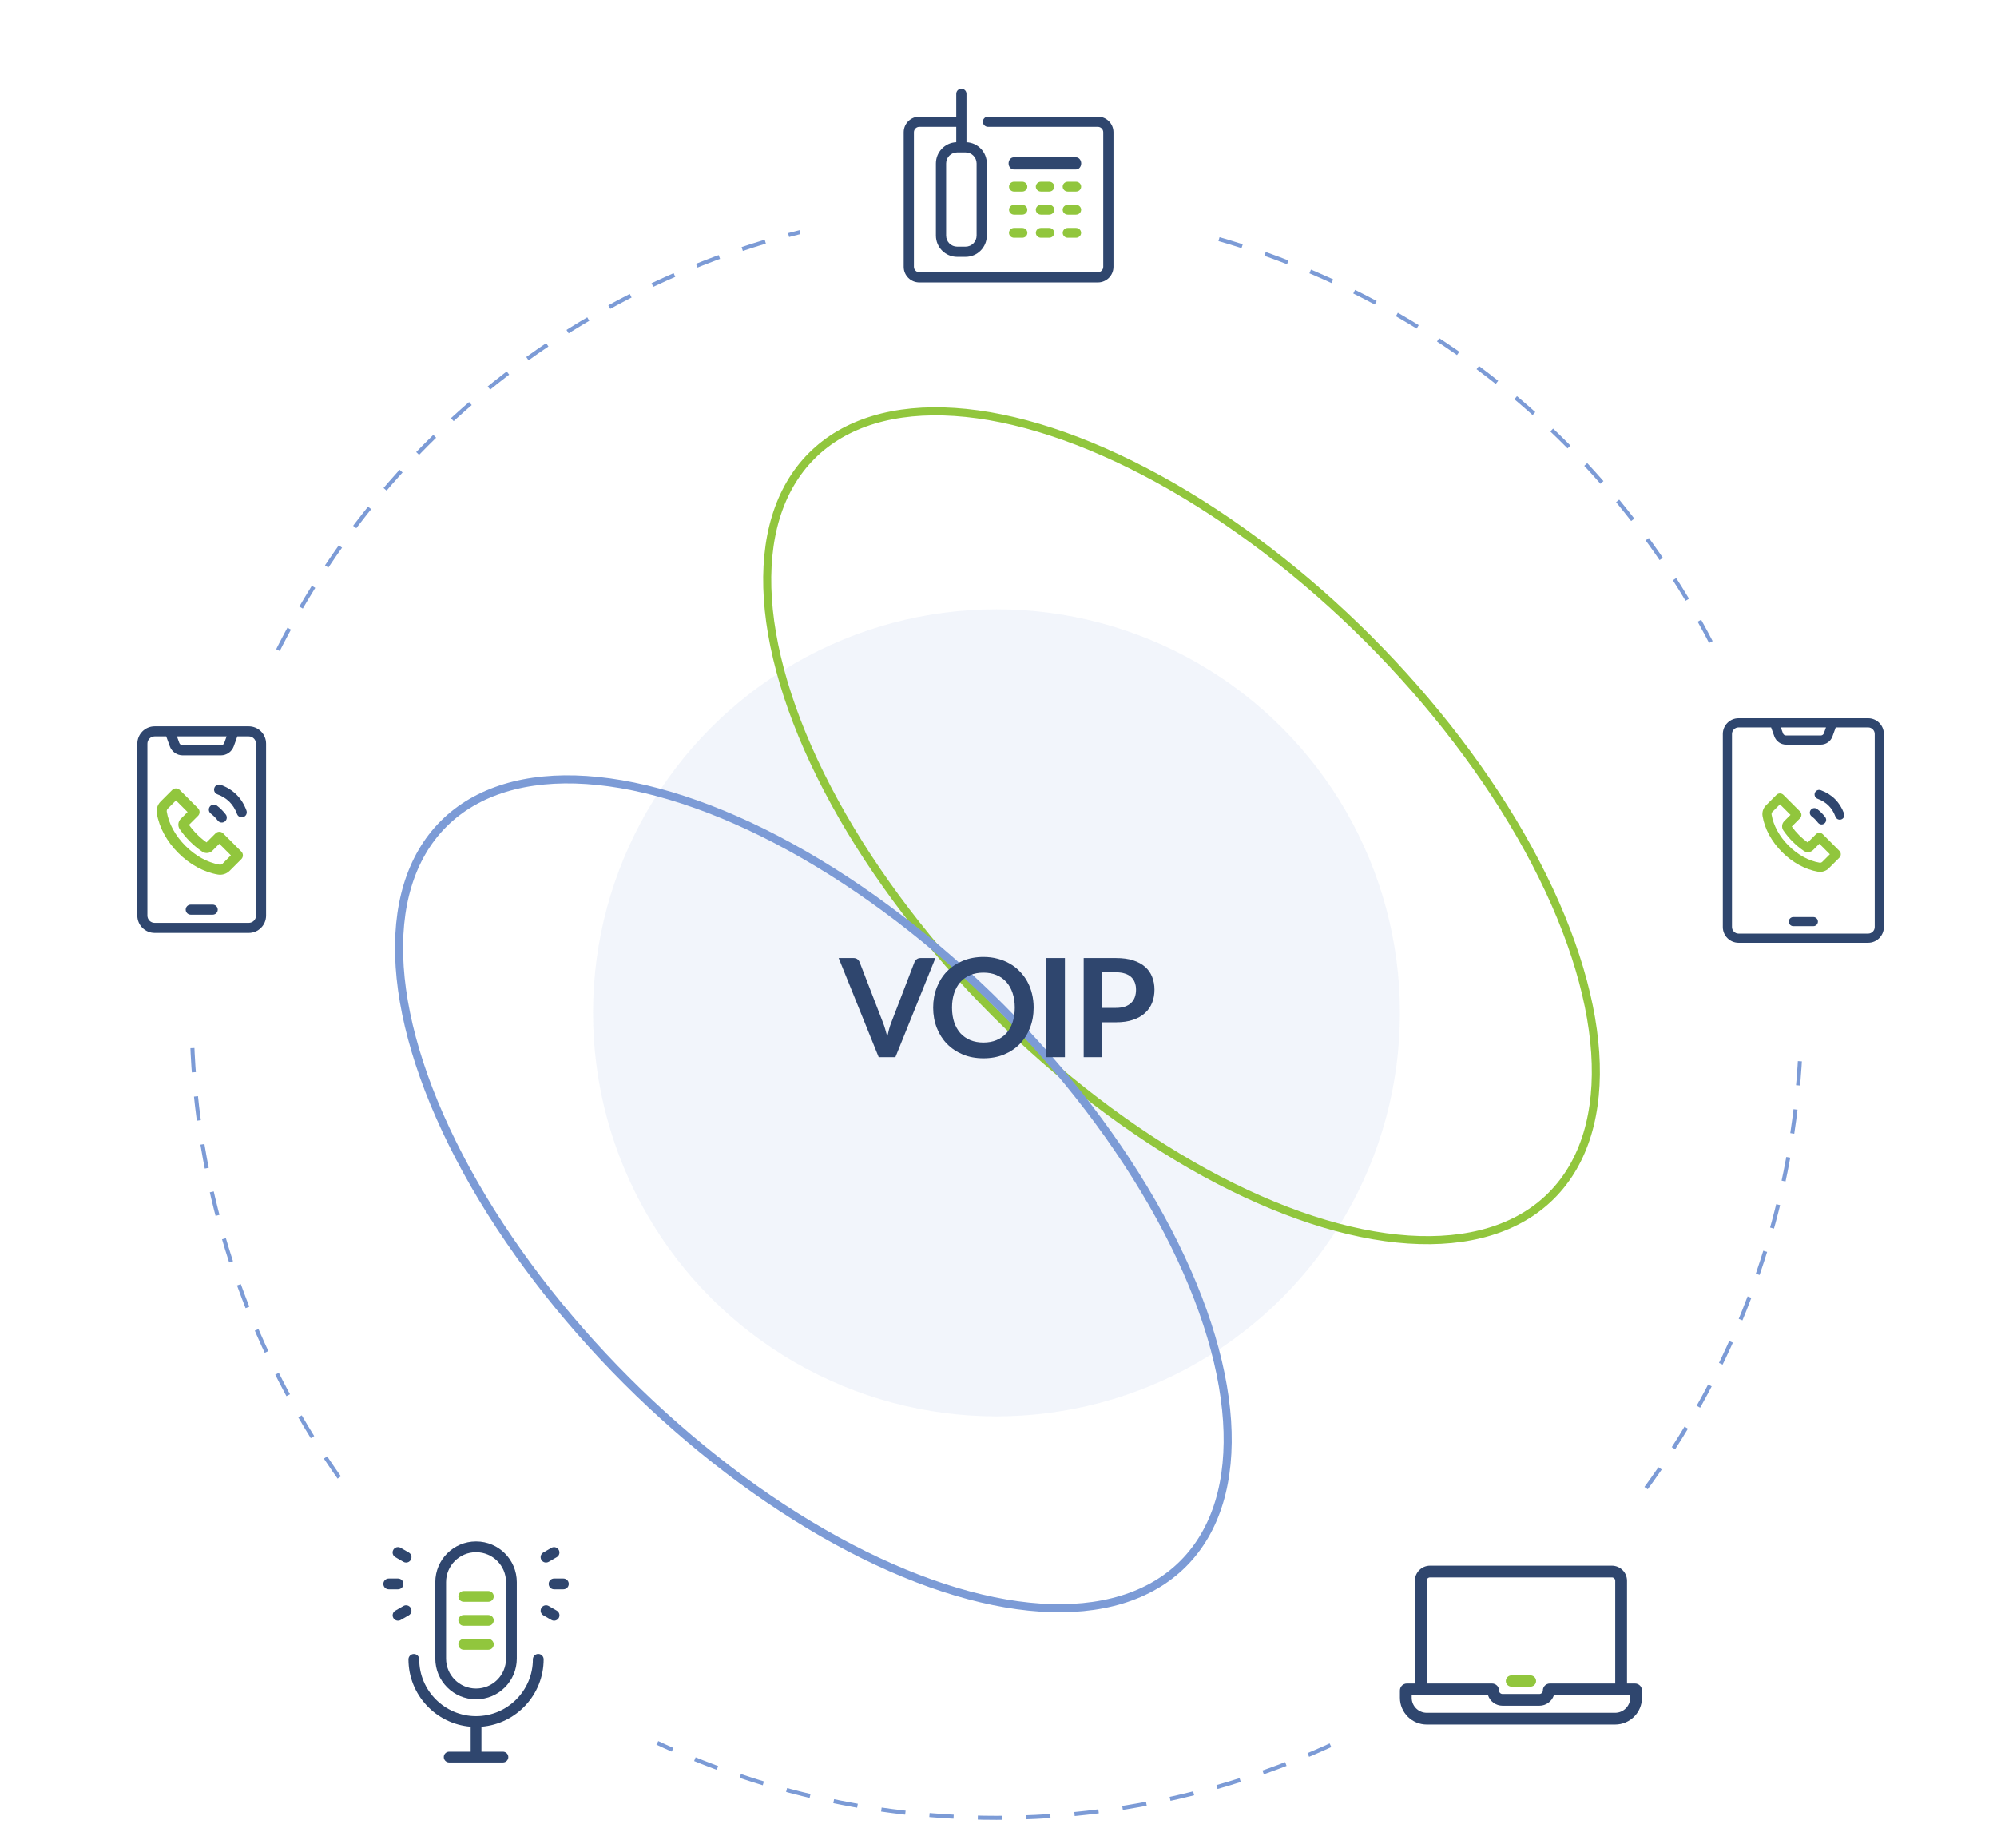 <?xml version="1.0" encoding="UTF-8"?>
<svg xmlns="http://www.w3.org/2000/svg" width="495" height="458" viewBox="0 0 495 458" fill="none">
  <g clip-path="url(#clip0_0_590)">
    <circle cx="247" cy="251" r="199.5" stroke="#7C9BD6" stroke-dasharray="6"></circle>
    <g filter="url(#filter0_d_0_590)">
      <circle cx="118" cy="408" r="50" fill="white"></circle>
    </g>
    <path fill-rule="evenodd" clip-rule="evenodd" d="M118.027 421.122H117.973C112.412 421.116 107.906 416.61 107.9 411.048V392.074C107.906 386.513 112.412 382.006 117.973 382H118.027C123.588 382.006 128.094 386.513 128.1 392.074V411.048C128.094 416.609 123.588 421.116 118.027 421.122ZM117.973 384.669C113.886 384.674 110.574 387.986 110.569 392.074V411.048C110.574 415.136 113.886 418.448 117.973 418.453H118.027C122.114 418.448 125.427 415.136 125.431 411.048V392.074C125.427 387.986 122.114 384.674 118.027 384.669H117.973Z" fill="#2F466E"></path>
    <path d="M114.96 396.951H121.04C121.52 396.956 121.965 396.702 122.206 396.288C122.447 395.873 122.447 395.361 122.206 394.946C121.965 394.531 121.52 394.278 121.04 394.282H114.96C114.48 394.278 114.035 394.531 113.794 394.946C113.553 395.361 113.553 395.873 113.794 396.288C114.035 396.702 114.48 396.956 114.96 396.951V396.951Z" fill="#91C63D"></path>
    <path d="M114.96 402.896H121.04C121.52 402.9 121.965 402.647 122.206 402.232C122.447 401.817 122.447 401.305 122.206 400.89C121.965 400.476 121.52 400.222 121.04 400.226H114.96C114.48 400.222 114.035 400.476 113.794 400.89C113.553 401.305 113.553 401.817 113.794 402.232C114.035 402.647 114.48 402.9 114.96 402.896V402.896Z" fill="#91C63D"></path>
    <path d="M114.96 408.84H121.04C121.52 408.845 121.965 408.591 122.206 408.177C122.447 407.762 122.447 407.25 122.206 406.835C121.965 406.42 121.52 406.167 121.04 406.171H114.96C114.48 406.167 114.035 406.42 113.794 406.835C113.553 407.25 113.553 407.762 113.794 408.177C114.035 408.591 114.48 408.845 114.96 408.84V408.84Z" fill="#91C63D"></path>
    <path d="M139.644 391.186H137.337C136.599 391.186 136.002 391.783 136.002 392.52C136.002 393.257 136.599 393.855 137.337 393.855H139.644C140.381 393.855 140.979 393.257 140.979 392.52C140.979 391.783 140.381 391.186 139.644 391.186Z" fill="#2F466E"></path>
    <path d="M135.345 387.226C135.578 387.226 135.808 387.164 136.011 387.047L138.009 385.893C138.64 385.522 138.854 384.71 138.488 384.076C138.121 383.442 137.312 383.221 136.675 383.582L134.676 384.736C134.153 385.038 133.898 385.654 134.054 386.238C134.211 386.821 134.74 387.227 135.345 387.226V387.226Z" fill="#2F466E"></path>
    <path d="M138.009 399.147L136.011 397.993C135.372 397.626 134.558 397.846 134.19 398.483C133.822 399.12 134.039 399.935 134.676 400.305L136.674 401.459C137.313 401.826 138.127 401.607 138.495 400.969C138.863 400.332 138.646 399.517 138.009 399.147V399.147Z" fill="#2F466E"></path>
    <path d="M99.998 392.52C99.998 391.783 99.4 391.186 98.663 391.186H96.356C95.619 391.186 95.021 391.783 95.021 392.52C95.021 393.257 95.619 393.855 96.356 393.855H98.663C99.4 393.855 99.998 393.257 99.998 392.52V392.52Z" fill="#2F466E"></path>
    <path d="M97.991 385.893L99.989 387.047C100.403 387.291 100.915 387.294 101.331 387.055C101.747 386.816 102.003 386.373 102.001 385.893C102 385.414 101.741 384.972 101.324 384.736L99.326 383.582C98.912 383.338 98.4 383.336 97.984 383.574C97.568 383.813 97.312 384.256 97.314 384.736C97.315 385.215 97.573 385.657 97.991 385.893V385.893Z" fill="#2F466E"></path>
    <path d="M101.812 398.482C101.636 398.175 101.344 397.952 101.002 397.86C100.66 397.768 100.296 397.816 99.989 397.993L97.991 399.147C97.353 399.516 97.134 400.332 97.502 400.971C97.871 401.609 98.687 401.828 99.326 401.459L101.324 400.305C101.631 400.128 101.854 399.837 101.946 399.495C102.037 399.153 101.99 398.789 101.812 398.482V398.482Z" fill="#2F466E"></path>
    <path d="M133.42 409.879C132.683 409.879 132.086 410.477 132.086 411.214C132.086 418.98 125.767 425.299 118 425.299C110.233 425.299 103.914 418.981 103.914 411.214C103.908 410.481 103.312 409.891 102.58 409.891C101.847 409.891 101.252 410.481 101.245 411.214C101.245 420.003 108.048 427.233 116.665 427.916V434.103H111.325C110.592 434.11 110.002 434.705 110.002 435.438C110.002 436.17 110.592 436.766 111.325 436.772H124.675C125.408 436.766 125.998 436.17 125.998 435.438C125.998 434.705 125.408 434.11 124.675 434.103H119.335V427.916C127.952 427.233 134.755 420.003 134.755 411.214C134.755 410.477 134.157 409.879 133.42 409.879V409.879Z" fill="#2F466E"></path>
    <g filter="url(#filter1_d_0_590)">
      <circle cx="50" cy="206" r="50" fill="white"></circle>
    </g>
    <path fill-rule="evenodd" clip-rule="evenodd" d="M61.661 180H38.339C35.968 180.003 34.047 181.924 34.044 184.294V226.905C34.047 229.276 35.968 231.197 38.339 231.2H61.661C64.032 231.197 65.953 229.276 65.956 226.905V184.294C65.953 181.924 64.032 180.003 61.661 180ZM56.172 182.495L55.588 184.112C55.461 184.463 55.128 184.696 54.755 184.697H45.275C44.902 184.696 44.569 184.463 44.442 184.112L43.858 182.495H56.172ZM61.661 228.704C62.654 228.703 63.459 227.898 63.46 226.905L63.46 184.294C63.459 183.301 62.654 182.497 61.661 182.495H58.825L57.935 184.96C57.449 186.297 56.179 187.189 54.756 187.192H45.276C43.852 187.189 42.582 186.298 42.096 184.96L41.206 182.495H38.339C37.346 182.496 36.541 183.301 36.54 184.294V226.906C36.541 227.898 37.346 228.703 38.339 228.704H61.661Z" fill="#2F466E"></path>
    <path d="M52.715 224.186H47.285C46.837 224.182 46.421 224.419 46.196 224.806C45.97 225.194 45.97 225.673 46.196 226.06C46.421 226.448 46.837 226.685 47.285 226.681H52.715C53.163 226.685 53.579 226.448 53.804 226.06C54.03 225.673 54.03 225.194 53.804 224.806C53.579 224.419 53.163 224.182 52.715 224.186V224.186Z" fill="#2F466E"></path>
    <path fill-rule="evenodd" clip-rule="evenodd" d="M53.43 206.519C53.948 206.001 54.788 206.001 55.306 206.519L59.822 211.036C60.339 211.554 60.339 212.393 59.822 212.911L56.938 215.795C56.165 216.565 55.067 216.914 53.991 216.73C50.531 216.139 47.056 214.245 44.207 211.396C41.348 208.537 39.454 205.048 38.877 201.572C38.698 200.5 39.047 199.407 39.814 198.637L42.681 195.77C43.199 195.252 44.038 195.252 44.556 195.77L49.084 200.298C49.602 200.816 49.602 201.655 49.084 202.173L46.844 204.413C48.044 206.091 49.512 207.559 51.19 208.759L53.43 206.519ZM54.411 214.27C54.689 214.318 54.974 214.229 55.174 214.03L57.231 211.973L54.368 209.11L52.665 210.813C51.985 211.492 50.918 211.593 50.121 211.054C47.932 209.562 46.042 207.672 44.549 205.482C44.01 204.686 44.112 203.619 44.791 202.938L46.493 201.236L43.618 198.361L41.578 200.401C41.38 200.601 41.291 200.884 41.338 201.162C41.832 204.129 43.477 207.137 45.972 209.632C48.458 212.119 51.455 213.766 54.411 214.27Z" fill="#91C63D"></path>
    <path d="M52.247 201.619C52.896 202.115 53.477 202.696 53.973 203.345C54.241 203.705 54.683 203.893 55.129 203.837C55.574 203.781 55.956 203.49 56.127 203.074C56.298 202.659 56.232 202.184 55.955 201.83C55.325 201.005 54.587 200.268 53.762 199.637C53.214 199.224 52.436 199.331 52.02 199.876C51.603 200.42 51.705 201.199 52.247 201.619V201.619Z" fill="#2F466E"></path>
    <path d="M54.731 194.499C54.086 194.267 53.374 194.598 53.138 195.242C52.901 195.886 53.228 196.6 53.87 196.841C56.271 197.724 57.867 199.321 58.751 201.722C58.902 202.144 59.268 202.452 59.709 202.53C60.151 202.607 60.6 202.442 60.886 202.097C61.172 201.752 61.251 201.28 61.093 200.86C59.957 197.775 57.817 195.634 54.731 194.499V194.499Z" fill="#2F466E"></path>
    <g filter="url(#filter2_d_0_590)">
      <circle cx="377" cy="408" r="50" fill="white"></circle>
    </g>
    <path fill-rule="evenodd" clip-rule="evenodd" d="M405.267 417.211H403.292V391.745C403.29 389.678 401.609 388.002 399.534 388H354.466C352.391 388.002 350.71 389.678 350.708 391.745V417.211H348.733C347.776 417.212 347.001 417.985 347 418.939V420.745C347.004 424.405 349.98 427.371 353.652 427.375H400.348C404.02 427.371 406.996 424.405 407 420.745V418.939C406.999 417.985 406.224 417.212 405.267 417.211ZM353.629 391.745C353.63 391.285 354.004 390.912 354.466 390.912H399.534C399.996 390.912 400.37 391.285 400.371 391.745V417.211H384.166C383.21 417.212 382.434 417.985 382.433 418.939C382.433 419.417 382.044 419.804 381.564 419.805H372.436C371.956 419.804 371.567 419.417 371.567 418.939C371.566 417.985 370.79 417.212 369.834 417.211H353.629V391.745ZM400.347 424.463C402.407 424.461 404.076 422.797 404.079 420.745L404.079 420.123H385.164C384.649 421.67 383.199 422.715 381.564 422.716H372.436C370.801 422.715 369.351 421.67 368.836 420.123H349.921V420.745C349.923 422.797 351.593 424.461 353.652 424.463H400.347Z" fill="#2F466E"></path>
    <path d="M379.308 418H374.692C373.896 418 373.25 417.37 373.25 416.594C373.25 415.817 373.896 415.188 374.692 415.188H379.308C380.104 415.188 380.75 415.817 380.75 416.594C380.75 417.37 380.104 418 379.308 418Z" fill="#91C63D"></path>
    <g filter="url(#filter3_d_0_590)">
      <circle cx="445" cy="206" r="50" fill="white"></circle>
    </g>
    <path fill-rule="evenodd" clip-rule="evenodd" d="M430.944 178C428.789 178.002 427.043 179.749 427.04 181.904V229.732C427.043 231.887 428.789 233.634 430.944 233.636H463.056C465.211 233.634 466.957 231.887 466.96 229.732V181.904C466.957 179.749 465.211 178.002 463.056 178H430.944ZM452.611 180.268L452.08 181.738C451.964 182.057 451.662 182.269 451.323 182.27H442.704C442.365 182.269 442.063 182.057 441.947 181.738L441.416 180.268H452.611ZM463.056 231.368C463.959 231.367 464.69 230.635 464.691 229.732L464.691 181.904C464.69 181.001 463.958 180.27 463.055 180.269H455.023L454.213 182.509C453.772 183.725 452.618 184.535 451.324 184.538H442.705C441.411 184.536 440.256 183.725 439.814 182.509L439.005 180.268H430.945C430.042 180.269 429.31 181.001 429.309 181.904V229.732C429.31 230.635 430.042 231.366 430.944 231.368H463.056Z" fill="#2F466E"></path>
    <path d="M449.468 227.26H444.532C444.125 227.256 443.746 227.472 443.542 227.824C443.337 228.176 443.337 228.612 443.542 228.964C443.746 229.316 444.125 229.532 444.532 229.528H449.468C449.875 229.532 450.254 229.316 450.458 228.964C450.663 228.612 450.663 228.176 450.458 227.824C450.254 227.472 449.875 227.256 449.468 227.26V227.26Z" fill="#2F466E"></path>
    <path fill-rule="evenodd" clip-rule="evenodd" d="M450.118 206.745C450.589 206.274 451.353 206.274 451.823 206.745L455.929 210.851C456.399 211.322 456.399 212.085 455.929 212.556L453.308 215.177C452.605 215.877 451.606 216.194 450.628 216.027C447.483 215.49 444.324 213.768 441.734 211.179C439.134 208.579 437.413 205.407 436.888 202.247C436.726 201.272 437.043 200.279 437.74 199.579L440.346 196.973C440.817 196.502 441.58 196.502 442.051 196.973L446.168 201.089C446.638 201.56 446.638 202.323 446.168 202.794L444.131 204.83C445.222 206.356 446.557 207.69 448.082 208.781L450.118 206.745ZM451.01 213.791C451.263 213.835 451.521 213.754 451.704 213.573L453.574 211.703L450.971 209.1L449.423 210.648C448.804 211.265 447.834 211.357 447.11 210.867C445.12 209.511 443.402 207.792 442.045 205.802C441.555 205.078 441.647 204.108 442.264 203.489L443.812 201.942L441.198 199.328L439.344 201.182C439.164 201.365 439.082 201.622 439.125 201.874C439.574 204.572 441.07 207.306 443.338 209.574C445.598 211.835 448.323 213.333 451.01 213.791Z" fill="#91C63D"></path>
    <path d="M449.042 202.29C449.633 202.741 450.16 203.269 450.612 203.859C450.856 204.186 451.257 204.357 451.662 204.306C452.068 204.256 452.414 203.991 452.57 203.613C452.725 203.235 452.666 202.803 452.414 202.482C451.84 201.732 451.17 201.061 450.42 200.488C449.922 200.113 449.215 200.21 448.836 200.705C448.458 201.2 448.55 201.908 449.042 202.29V202.29Z" fill="#2F466E"></path>
    <path d="M451.301 195.817C450.715 195.606 450.067 195.908 449.852 196.493C449.637 197.078 449.934 197.727 450.518 197.946C452.701 198.749 454.152 200.201 454.955 202.383C455.093 202.767 455.425 203.048 455.827 203.118C456.228 203.189 456.637 203.038 456.896 202.725C457.156 202.411 457.228 201.982 457.084 201.6C456.052 198.795 454.106 196.849 451.301 195.817V195.817Z" fill="#2F466E"></path>
    <g filter="url(#filter4_d_0_590)">
      <circle cx="248" cy="50" r="50" fill="white"></circle>
    </g>
    <path fill-rule="evenodd" clip-rule="evenodd" d="M244.881 28.91H272.126C274.264 28.912 275.998 30.645 276 32.783V66.126C275.998 68.265 274.264 69.998 272.126 70H227.874C225.736 69.998 224.002 68.265 224 66.126V32.783C224.002 30.645 225.736 28.912 227.874 28.91H237.029V23.256C237.035 22.56 237.601 22 238.296 22C238.991 22 239.557 22.56 239.563 23.256V35.251C242.38 35.374 244.602 37.692 244.605 40.511V58.399C244.602 61.306 242.246 63.661 239.338 63.665H237.254C234.346 63.661 231.99 61.306 231.987 58.399V40.511C231.99 37.691 234.212 35.373 237.029 35.25V31.443H227.875C227.135 31.443 226.535 32.043 226.534 32.783V66.126C226.535 66.866 227.134 67.466 227.874 67.467H272.126C272.866 67.466 273.465 66.866 273.466 66.126V32.784C273.465 32.044 272.866 31.444 272.126 31.443H244.881C244.186 31.437 243.625 30.872 243.625 30.176C243.625 29.481 244.186 28.916 244.881 28.91ZM242.071 58.399V40.511C242.069 39.003 240.847 37.78 239.338 37.779H237.254C235.745 37.78 234.523 39.003 234.521 40.511V58.399C234.523 59.907 235.745 61.129 237.254 61.131H239.338C240.847 61.129 242.069 59.907 242.071 58.399Z" fill="#2F466E"></path>
    <path d="M266.733 39H251.267C250.567 39 250 39.672 250 40.5C250 41.328 250.567 42 251.267 42H266.733C267.433 42 268 41.328 268 40.5C268 39.672 267.433 39 266.733 39V39Z" fill="#2F466E"></path>
    <path d="M253.393 45.035H251.357C250.664 45.041 250.106 45.586 250.106 46.257C250.106 46.927 250.664 47.472 251.357 47.478H253.393C254.085 47.472 254.643 46.927 254.643 46.257C254.643 45.586 254.085 45.041 253.393 45.035V45.035Z" fill="#91C63D"></path>
    <path d="M260.054 45.035H258.018C257.564 45.031 257.144 45.263 256.916 45.643C256.688 46.022 256.688 46.491 256.916 46.87C257.144 47.25 257.564 47.482 258.018 47.478H260.054C260.507 47.482 260.928 47.25 261.156 46.87C261.384 46.491 261.384 46.022 261.156 45.643C260.928 45.263 260.507 45.031 260.054 45.035V45.035Z" fill="#91C63D"></path>
    <path d="M266.715 45.035H264.679C264.226 45.031 263.805 45.263 263.577 45.643C263.349 46.022 263.349 46.491 263.577 46.87C263.805 47.25 264.226 47.482 264.679 47.478H266.715C267.169 47.482 267.589 47.25 267.817 46.87C268.045 46.491 268.045 46.022 267.817 45.643C267.589 45.263 267.169 45.031 266.715 45.035V45.035Z" fill="#91C63D"></path>
    <path d="M253.393 50.761H251.357C250.664 50.767 250.106 51.312 250.106 51.983C250.106 52.653 250.664 53.198 251.357 53.204H253.393C254.085 53.198 254.643 52.653 254.643 51.983C254.643 51.312 254.085 50.767 253.393 50.761V50.761Z" fill="#91C63D"></path>
    <path d="M260.054 50.761H258.018C257.564 50.757 257.144 50.989 256.916 51.368C256.688 51.748 256.688 52.217 256.916 52.596C257.144 52.976 257.564 53.208 258.018 53.204H260.054C260.507 53.208 260.928 52.976 261.156 52.596C261.384 52.217 261.384 51.748 261.156 51.368C260.928 50.989 260.507 50.757 260.054 50.761V50.761Z" fill="#91C63D"></path>
    <path d="M266.715 50.761H264.679C264.226 50.757 263.805 50.989 263.577 51.368C263.349 51.748 263.349 52.217 263.577 52.596C263.805 52.976 264.226 53.208 264.679 53.204H266.715C267.169 53.208 267.589 52.976 267.817 52.596C268.045 52.217 268.045 51.748 267.817 51.368C267.589 50.989 267.169 50.757 266.715 50.761V50.761Z" fill="#91C63D"></path>
    <path d="M253.393 56.487H251.357C250.66 56.487 250.095 57.034 250.095 57.708C250.095 58.383 250.66 58.93 251.357 58.93H253.393C254.09 58.93 254.655 58.383 254.655 57.708C254.655 57.034 254.09 56.487 253.393 56.487V56.487Z" fill="#91C63D"></path>
    <path d="M260.054 56.487H258.018C257.321 56.487 256.756 57.034 256.756 57.708C256.756 58.383 257.321 58.93 258.018 58.93H260.054C260.751 58.93 261.316 58.383 261.316 57.708C261.316 57.034 260.751 56.487 260.054 56.487V56.487Z" fill="#91C63D"></path>
    <path d="M266.715 56.487H264.679C263.982 56.487 263.417 57.034 263.417 57.708C263.417 58.383 263.982 58.93 264.679 58.93H266.715C267.412 58.93 267.977 58.383 267.977 57.708C267.977 57.034 267.412 56.487 266.715 56.487V56.487Z" fill="#91C63D"></path>
    <circle opacity="0.095" cx="247" cy="251" r="100" fill="#7C9BD6"></circle>
    <ellipse cx="129.658" cy="65.5" rx="129.658" ry="65.5" transform="matrix(-0.707 -0.707 -0.707 0.707 430.848 250)" stroke="#91C63D" stroke-width="2"></ellipse>
    <ellipse cx="129.658" cy="65.5" rx="129.658" ry="65.5" transform="matrix(0.707 0.707 0.707 -0.707 63.636 250.484)" stroke="#7C9BD6" stroke-width="2"></ellipse>
    <path d="M231.868 237.418L221.94 262H217.809L207.881 237.418H211.553C211.95 237.418 212.273 237.514 212.522 237.707C212.771 237.9 212.958 238.149 213.083 238.455L218.88 253.449C219.073 253.936 219.254 254.475 219.424 255.064C219.605 255.642 219.775 256.248 219.934 256.883C220.07 256.248 220.217 255.642 220.376 255.064C220.535 254.475 220.71 253.936 220.903 253.449L226.666 238.455C226.757 238.194 226.932 237.956 227.193 237.741C227.465 237.526 227.794 237.418 228.179 237.418H231.868ZM256.209 249.709C256.209 251.511 255.908 253.183 255.308 254.724C254.718 256.254 253.88 257.58 252.792 258.702C251.704 259.824 250.395 260.702 248.865 261.337C247.335 261.96 245.635 262.272 243.765 262.272C241.906 262.272 240.212 261.96 238.682 261.337C237.152 260.702 235.837 259.824 234.738 258.702C233.65 257.58 232.805 256.254 232.205 254.724C231.604 253.183 231.304 251.511 231.304 249.709C231.304 247.907 231.604 246.241 232.205 244.711C232.805 243.17 233.65 241.838 234.738 240.716C235.837 239.594 237.152 238.721 238.682 238.098C240.212 237.463 241.906 237.146 243.765 237.146C245.011 237.146 246.184 237.293 247.284 237.588C248.383 237.871 249.392 238.279 250.31 238.812C251.228 239.333 252.049 239.974 252.775 240.733C253.511 241.481 254.135 242.32 254.645 243.249C255.155 244.178 255.54 245.187 255.801 246.275C256.073 247.363 256.209 248.508 256.209 249.709ZM251.534 249.709C251.534 248.36 251.352 247.153 250.99 246.088C250.627 245.011 250.111 244.099 249.443 243.351C248.774 242.603 247.958 242.031 246.995 241.634C246.043 241.237 244.966 241.039 243.765 241.039C242.563 241.039 241.481 241.237 240.518 241.634C239.566 242.031 238.75 242.603 238.07 243.351C237.401 244.099 236.885 245.011 236.523 246.088C236.16 247.153 235.979 248.36 235.979 249.709C235.979 251.058 236.16 252.27 236.523 253.347C236.885 254.412 237.401 255.319 238.07 256.067C238.75 256.804 239.566 257.37 240.518 257.767C241.481 258.164 242.563 258.362 243.765 258.362C244.966 258.362 246.043 258.164 246.995 257.767C247.958 257.37 248.774 256.804 249.443 256.067C250.111 255.319 250.627 254.412 250.99 253.347C251.352 252.27 251.534 251.058 251.534 249.709ZM263.965 262H259.375V237.418H263.965V262ZM276.608 249.777C277.447 249.777 278.178 249.675 278.801 249.471C279.425 249.256 279.94 248.955 280.348 248.57C280.768 248.173 281.079 247.697 281.283 247.142C281.487 246.575 281.589 245.946 281.589 245.255C281.589 244.598 281.487 244.003 281.283 243.47C281.079 242.937 280.773 242.484 280.365 242.11C279.957 241.736 279.442 241.453 278.818 241.26C278.195 241.056 277.458 240.954 276.608 240.954H273.191V249.777H276.608ZM276.608 237.418C278.252 237.418 279.674 237.611 280.875 237.996C282.077 238.381 283.068 238.92 283.85 239.611C284.632 240.302 285.21 241.13 285.584 242.093C285.97 243.056 286.162 244.11 286.162 245.255C286.162 246.445 285.964 247.539 285.567 248.536C285.171 249.522 284.576 250.372 283.782 251.086C282.989 251.8 281.992 252.355 280.79 252.752C279.6 253.149 278.206 253.347 276.608 253.347H273.191V262H268.618V237.418H276.608Z" fill="#2F466E"></path>
  </g>
  <defs>
    <filter id="filter0_d_0_590" x="28" y="320" width="180" height="180" color-interpolation-filters="sRGB">
      <feFlood flood-opacity="0" result="BackgroundImageFix"></feFlood>
      <feColorMatrix in="SourceAlpha" type="matrix" values="0 0 0 0 0 0 0 0 0 0 0 0 0 0 0 0 0 0 127 0" result="hardAlpha"></feColorMatrix>
      <feOffset dy="2"></feOffset>
      <feGaussianBlur stdDeviation="20"></feGaussianBlur>
      <feColorMatrix type="matrix" values="0 0 0 0 0.184 0 0 0 0 0.275 0 0 0 0 0.431 0 0 0 0.157 0"></feColorMatrix>
      <feBlend mode="normal" in2="BackgroundImageFix" result="effect1_dropShadow_0_590"></feBlend>
      <feBlend mode="normal" in="SourceGraphic" in2="effect1_dropShadow_0_590" result="shape"></feBlend>
    </filter>
    <filter id="filter1_d_0_590" x="-40" y="118" width="180" height="180" color-interpolation-filters="sRGB">
      <feFlood flood-opacity="0" result="BackgroundImageFix"></feFlood>
      <feColorMatrix in="SourceAlpha" type="matrix" values="0 0 0 0 0 0 0 0 0 0 0 0 0 0 0 0 0 0 127 0" result="hardAlpha"></feColorMatrix>
      <feOffset dy="2"></feOffset>
      <feGaussianBlur stdDeviation="20"></feGaussianBlur>
      <feColorMatrix type="matrix" values="0 0 0 0 0.184 0 0 0 0 0.275 0 0 0 0 0.431 0 0 0 0.157 0"></feColorMatrix>
      <feBlend mode="normal" in2="BackgroundImageFix" result="effect1_dropShadow_0_590"></feBlend>
      <feBlend mode="normal" in="SourceGraphic" in2="effect1_dropShadow_0_590" result="shape"></feBlend>
    </filter>
    <filter id="filter2_d_0_590" x="287" y="320" width="180" height="180" color-interpolation-filters="sRGB">
      <feFlood flood-opacity="0" result="BackgroundImageFix"></feFlood>
      <feColorMatrix in="SourceAlpha" type="matrix" values="0 0 0 0 0 0 0 0 0 0 0 0 0 0 0 0 0 0 127 0" result="hardAlpha"></feColorMatrix>
      <feOffset dy="2"></feOffset>
      <feGaussianBlur stdDeviation="20"></feGaussianBlur>
      <feColorMatrix type="matrix" values="0 0 0 0 0.184 0 0 0 0 0.275 0 0 0 0 0.431 0 0 0 0.157 0"></feColorMatrix>
      <feBlend mode="normal" in2="BackgroundImageFix" result="effect1_dropShadow_0_590"></feBlend>
      <feBlend mode="normal" in="SourceGraphic" in2="effect1_dropShadow_0_590" result="shape"></feBlend>
    </filter>
    <filter id="filter3_d_0_590" x="355" y="118" width="180" height="180" color-interpolation-filters="sRGB">
      <feFlood flood-opacity="0" result="BackgroundImageFix"></feFlood>
      <feColorMatrix in="SourceAlpha" type="matrix" values="0 0 0 0 0 0 0 0 0 0 0 0 0 0 0 0 0 0 127 0" result="hardAlpha"></feColorMatrix>
      <feOffset dy="2"></feOffset>
      <feGaussianBlur stdDeviation="20"></feGaussianBlur>
      <feColorMatrix type="matrix" values="0 0 0 0 0.184 0 0 0 0 0.275 0 0 0 0 0.431 0 0 0 0.157 0"></feColorMatrix>
      <feBlend mode="normal" in2="BackgroundImageFix" result="effect1_dropShadow_0_590"></feBlend>
      <feBlend mode="normal" in="SourceGraphic" in2="effect1_dropShadow_0_590" result="shape"></feBlend>
    </filter>
    <filter id="filter4_d_0_590" x="158" y="-38" width="180" height="180" color-interpolation-filters="sRGB">
      <feFlood flood-opacity="0" result="BackgroundImageFix"></feFlood>
      <feColorMatrix in="SourceAlpha" type="matrix" values="0 0 0 0 0 0 0 0 0 0 0 0 0 0 0 0 0 0 127 0" result="hardAlpha"></feColorMatrix>
      <feOffset dy="2"></feOffset>
      <feGaussianBlur stdDeviation="20"></feGaussianBlur>
      <feColorMatrix type="matrix" values="0 0 0 0 0.184 0 0 0 0 0.275 0 0 0 0 0.431 0 0 0 0.157 0"></feColorMatrix>
      <feBlend mode="normal" in2="BackgroundImageFix" result="effect1_dropShadow_0_590"></feBlend>
      <feBlend mode="normal" in="SourceGraphic" in2="effect1_dropShadow_0_590" result="shape"></feBlend>
    </filter>
    <clipPath id="clip0_0_590">
      <rect width="495" height="458" fill="white"></rect>
    </clipPath>
  </defs>
</svg>
